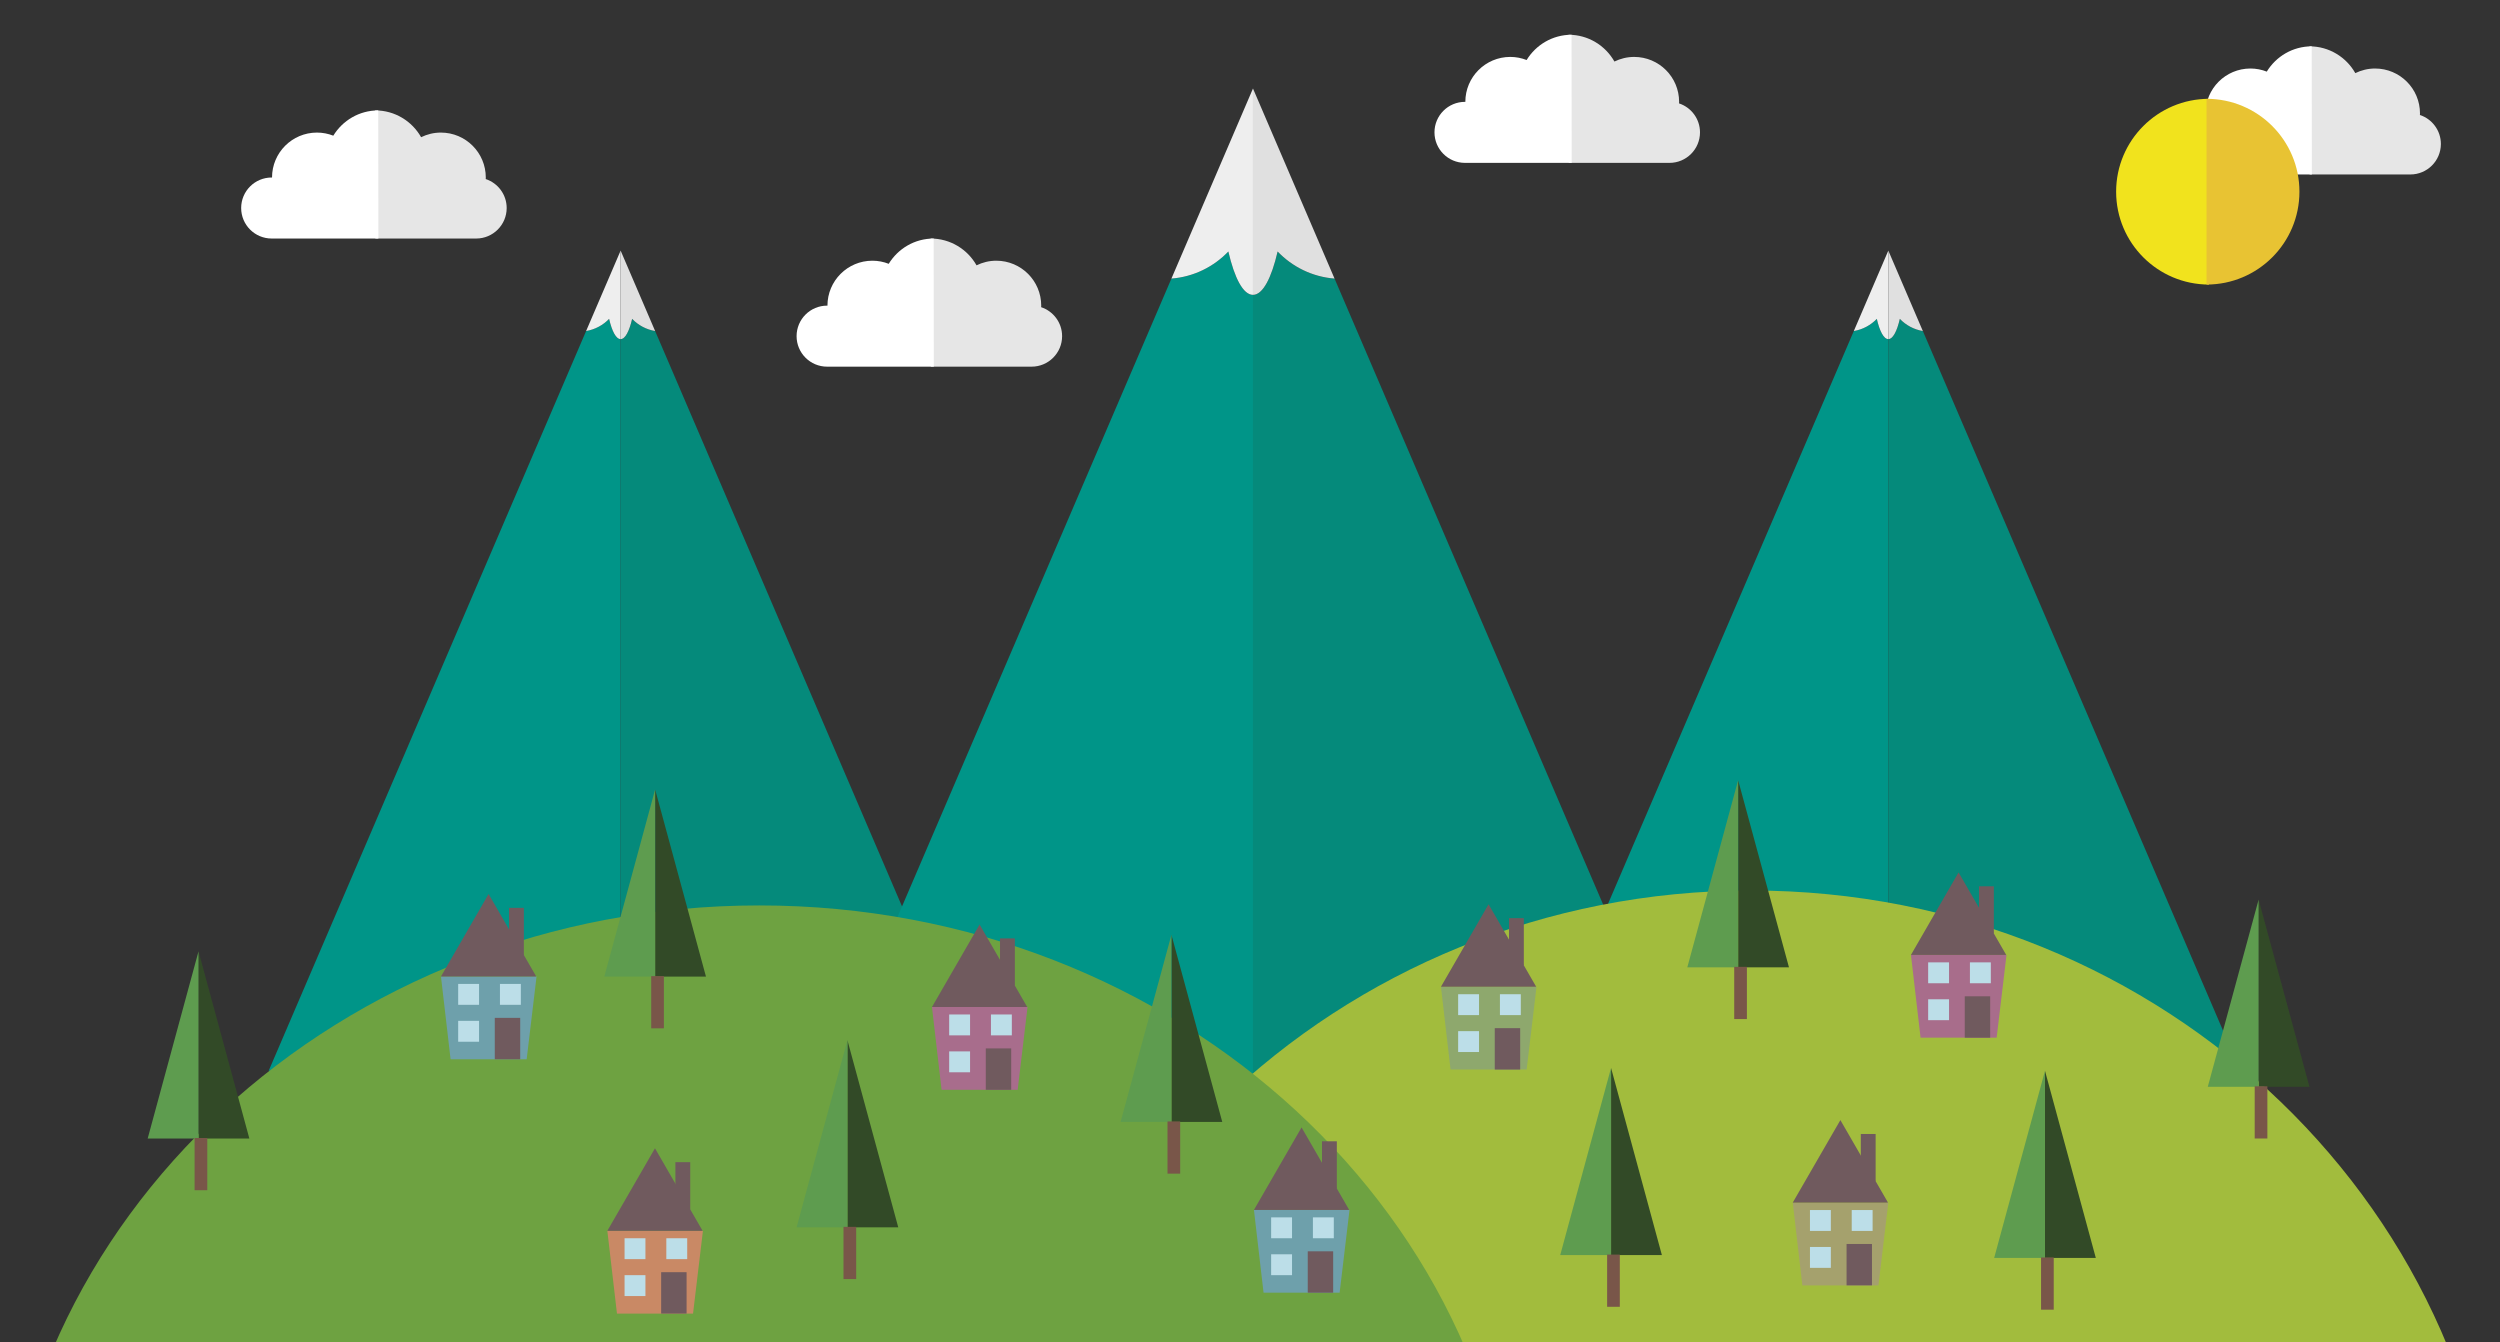 <?xml version="1.0" encoding="utf-8"?>
<!-- Generator: Adobe Illustrator 16.0.0, SVG Export Plug-In . SVG Version: 6.00 Build 0)  -->
<!DOCTYPE svg PUBLIC "-//W3C//DTD SVG 1.1//EN" "http://www.w3.org/Graphics/SVG/1.1/DTD/svg11.dtd">
<svg version="1.1" xmlns="http://www.w3.org/2000/svg" xmlns:xlink="http://www.w3.org/1999/xlink" x="0px" y="0px" width="838px"
	 height="450px" viewBox="0 0 838 450" enable-background="new 0 0 838 450" xml:space="preserve">
<rect x="0" y="0" width="838" height="450" fill="#333333" stroke="none"/>
<g id="Layer_4">
</g>
<g id="Layer_2">
	<g>
		<path fill="#009588" d="M204.174,106.881c-2.021,2.111-4.703,3.574-7.711,4.081L90.064,358.926h117.968V113.671
			C206.505,113.671,205.134,111.046,204.174,106.881z"/>
		<path fill="#058A7B" d="M219.601,110.961c-3.008-0.507-5.69-1.969-7.711-4.081c-0.959,4.165-2.331,6.791-3.858,6.791v245.254H326
			L219.601,110.961z"/>
		<path fill="#EEEEEE" d="M208.032,113.671V84l-11.569,26.961c3.008-0.507,5.69-1.969,7.711-4.081
			C205.134,111.046,206.505,113.671,208.032,113.671z"/>
		<path fill="#E0E0E0" d="M208.032,113.671c1.527,0,2.898-2.625,3.858-6.791c2.021,2.111,4.703,3.574,7.711,4.081L208.032,84
			V113.671z"/>
	</g>
	<g>
		<path fill="#058A7B" d="M447.338,93.383c-7.488-0.591-14.186-3.962-19.081-9.079c-2.055,8.913-4.988,14.532-8.257,14.532V398
			h158.046L447.338,93.383z"/>
		<path fill="#009588" d="M411.743,84.304c-4.896,5.116-11.592,8.488-19.081,9.079L261.955,398H420V98.835
			C416.731,98.835,413.797,93.217,411.743,84.304z"/>
		<path fill="#E0E0E0" d="M420,98.835c3.269,0,6.202-5.619,8.257-14.532c4.896,5.117,11.593,8.488,19.081,9.079L420,29.671V98.835z"
			/>
		<path fill="#EEEEEE" d="M420,98.835V29.671l-27.338,63.711c7.489-0.591,14.186-3.963,19.081-9.079
			C413.797,93.217,416.731,98.835,420,98.835z"/>
	</g>
	<path fill="#009588" d="M632.968,358.926V113.671c-1.527,0-2.898-2.625-3.858-6.791c-2.021,2.111-4.702,3.574-7.711,4.081
		L515,358.926"/>
	<path fill="#058A7B" d="M750.936,358.926L644.537,110.961c-3.009-0.507-5.69-1.969-7.711-4.081
		c-0.96,4.165-2.331,6.791-3.858,6.791v245.254"/>
	<path fill="#EEEEEE" d="M632.968,84l-11.569,26.961c3.009-0.507,5.69-1.969,7.711-4.081c0.96,4.165,2.331,6.791,3.858,6.791V84"/>
	<path fill="#E0E0E0" d="M632.968,84v29.671c1.527,0,2.898-2.625,3.858-6.791c2.021,2.111,4.702,3.574,7.711,4.081L632.968,84"/>
</g>
<g id="Layer_3">
</g>
<g id="Layer_1">
	<path id="whiteHill" fill="#A2BC3D" d="M336,540.323C336,406.771,448.372,298.5,587,298.5s251,108.271,251,241.823H587H336z"/>
	<path id="leftHill" fill="#6EA241" d="M0,538.5c0-129.79,113.94-235,254.5-235S509,408.71,509,538.5H254.5H0z"/>
	<g>
		<polygon fill="#6EA0AB" points="176.537,355.062 151.037,355.062 147.812,327.312 179.852,327.312 		"/>
		<polygon fill="#705A5E" points="147.812,327.312 163.777,299.659 179.743,327.312 		"/>
		<rect x="170.625" y="304.312" fill="#705A5E" width="4.973" height="15.82"/>
		<rect x="165.852" y="341.188" fill="#705A5E" width="8.52" height="13.875"/>
		<rect x="153.582" y="329.812" fill="#BCDEE8" width="7" height="7"/>
		<rect x="167.582" y="329.812" fill="#BCDEE8" width="7" height="7"/>
		<rect x="153.582" y="342.188" fill="#BCDEE8" width="7" height="7"/>
	</g>
	<g>
		<polygon fill="#A86D8C" points="341.12,365.302 315.62,365.302 312.395,337.552 344.435,337.552 		"/>
		<polygon fill="#705A5E" points="312.395,337.552 328.36,309.898 344.326,337.552 		"/>
		<rect x="335.208" y="314.552" fill="#705A5E" width="4.973" height="15.82"/>
		<rect x="330.435" y="351.427" fill="#705A5E" width="8.52" height="13.875"/>
		<rect x="318.165" y="340.052" fill="#BCDEE8" width="7" height="7"/>
		<rect x="332.165" y="340.052" fill="#BCDEE8" width="7" height="7"/>
		<rect x="318.165" y="352.427" fill="#BCDEE8" width="7" height="7"/>
	</g>
	<g>
		<polygon fill="#8EA86D" points="511.729,358.514 486.229,358.514 483.002,330.764 515.043,330.764 		"/>
		<polygon fill="#705A5E" points="483.002,330.764 498.969,303.11 514.934,330.764 		"/>
		<rect x="505.816" y="307.764" fill="#705A5E" width="4.973" height="15.82"/>
		<rect x="501.043" y="344.639" fill="#705A5E" width="8.52" height="13.875"/>
		<rect x="488.772" y="333.264" fill="#BCDEE8" width="7" height="7"/>
		<rect x="502.772" y="333.264" fill="#BCDEE8" width="7" height="7"/>
		<rect x="488.772" y="345.639" fill="#BCDEE8" width="7" height="7"/>
	</g>
	<g>
		<polygon fill="#A5A16D" points="629.653,430.859 604.153,430.859 600.928,403.109 632.968,403.109 		"/>
		<polygon fill="#705A5E" points="600.928,403.109 616.894,375.456 632.858,403.109 		"/>
		<rect x="623.741" y="380.109" fill="#705A5E" width="4.973" height="15.82"/>
		<rect x="618.968" y="416.984" fill="#705A5E" width="8.52" height="13.875"/>
		<rect x="606.698" y="405.609" fill="#BCDEE8" width="7" height="7"/>
		<rect x="620.698" y="405.609" fill="#BCDEE8" width="7" height="7"/>
		<rect x="606.698" y="417.984" fill="#BCDEE8" width="7" height="7"/>
	</g>
	<g>
		<polygon fill="#C98965" points="232.307,440.311 206.807,440.311 203.581,412.561 235.621,412.561 		"/>
		<polygon fill="#705A5E" points="203.581,412.561 219.547,384.907 235.512,412.561 		"/>
		<rect x="226.395" y="389.561" fill="#705A5E" width="4.973" height="15.82"/>
		<rect x="221.621" y="426.436" fill="#705A5E" width="8.52" height="13.875"/>
		<rect x="209.352" y="415.061" fill="#BCDEE8" width="7" height="7"/>
		<rect x="223.352" y="415.061" fill="#BCDEE8" width="7" height="7"/>
		<rect x="209.352" y="427.436" fill="#BCDEE8" width="7" height="7"/>
	</g>
	<g>
		<polygon fill="#A86D8B" points="669.274,347.835 643.774,347.835 640.549,320.085 672.589,320.085 		"/>
		<polygon fill="#705A5E" points="640.549,320.085 656.515,292.432 672.479,320.085 		"/>
		<rect x="663.362" y="297.085" fill="#705A5E" width="4.973" height="15.82"/>
		<rect x="658.589" y="333.96" fill="#705A5E" width="8.52" height="13.875"/>
		<rect x="646.319" y="322.585" fill="#BCDEE8" width="7" height="7"/>
		<rect x="660.319" y="322.585" fill="#BCDEE8" width="7" height="7"/>
		<rect x="646.319" y="334.96" fill="#BCDEE8" width="7" height="7"/>
	</g>
	<g>
		<polygon fill="#6EA0AB" points="449.043,433.312 423.543,433.312 420.318,405.562 452.357,405.562 		"/>
		<polygon fill="#705A5E" points="420.318,405.562 436.283,377.908 452.249,405.562 		"/>
		<rect x="443.131" y="382.562" fill="#705A5E" width="4.973" height="15.82"/>
		<rect x="438.357" y="419.437" fill="#705A5E" width="8.521" height="13.875"/>
		<rect x="426.088" y="408.062" fill="#BCDEE8" width="7" height="7"/>
		<rect x="440.088" y="408.062" fill="#BCDEE8" width="7" height="7"/>
		<rect x="426.088" y="420.437" fill="#BCDEE8" width="7" height="7"/>
	</g>
</g>
<g id="Layer_5">
	<g>
		<polygon fill="#324A27" points="66.544,381.627 66.544,318.887 83.584,381.627 		"/>
		<polyline fill="#5E9C4F" points="49.504,381.627 66.544,381.627 66.544,318.887 		"/>
		<rect x="65.23" y="381.465" fill="#795649" width="4.25" height="17.5"/>
	</g>
	<g>
		<polygon fill="#324A27" points="219.601,327.36 219.601,264.62 236.641,327.36 		"/>
		<polyline fill="#5E9C4F" points="202.561,327.36 219.601,327.36 219.601,264.62 		"/>
		<rect x="218.287" y="327.198" fill="#795649" width="4.25" height="17.5"/>
	</g>
	<g>
		<polygon fill="#324A27" points="392.663,376.068 392.663,313.328 409.702,376.068 		"/>
		<polyline fill="#5E9C4F" points="375.623,376.068 392.663,376.068 392.663,313.328 		"/>
		<rect x="391.348" y="375.906" fill="#795649" width="4.25" height="17.5"/>
	</g>
	<g>
		<polygon fill="#324A27" points="757.088,364.289 757.088,301.549 774.127,364.289 		"/>
		<polyline fill="#5E9C4F" points="740.047,364.289 757.088,364.289 757.088,301.549 		"/>
		<rect x="755.773" y="364.127" fill="#795649" width="4.25" height="17.5"/>
	</g>
	<g>
		<polygon fill="#324A27" points="685.478,421.666 685.478,358.926 702.519,421.666 		"/>
		<polyline fill="#5E9C4F" points="668.438,421.666 685.478,421.666 685.478,358.926 		"/>
		<rect x="684.163" y="421.504" fill="#795649" width="4.25" height="17.5"/>
	</g>
	<g>
		<polygon fill="#324A27" points="582.625,324.25 582.625,261.51 599.664,324.25 		"/>
		<polyline fill="#5E9C4F" points="565.584,324.25 582.625,324.25 582.625,261.51 		"/>
		<rect x="581.311" y="324.088" fill="#795649" width="4.25" height="17.5"/>
	</g>
	<g>
		<polygon fill="#324A27" points="284.056,411.402 284.056,348.662 301.096,411.402 		"/>
		<polyline fill="#5E9C4F" points="267.016,411.402 284.056,411.402 284.056,348.662 		"/>
		<rect x="282.742" y="411.24" fill="#795649" width="4.25" height="17.5"/>
	</g>
	<g>
		<polygon fill="#324A27" points="540.025,420.701 540.025,357.961 557.064,420.701 		"/>
		<polyline fill="#5E9C4F" points="522.984,420.701 540.025,420.701 540.025,357.961 		"/>
		<rect x="538.711" y="420.539" fill="#795649" width="4.25" height="17.5"/>
	</g>
</g>
<g id="Layer_6">
	<path fill="#E6E6E6" d="M774.178,58.481h33.775c5.648,0,10.228-4.579,10.228-10.227c0-4.529-2.947-8.364-7.026-9.709
		c0.006-0.174,0.026-0.343,0.026-0.519c0-8.318-6.743-15.061-15.062-15.061c-2.379,0-4.62,0.566-6.62,1.548
		c-3.032-5.358-8.774-8.982-15.371-8.982"/>
	<path fill="#FFFFFF" d="M774.885,15.532c-6.385,0-11.962,3.4-15.063,8.476c-1.699-0.665-3.543-1.042-5.479-1.042
		c-8.317,0-15.061,6.743-15.061,15.061h-0.117c-5.648,0-10.228,4.579-10.228,10.228c0,5.648,4.579,10.227,10.228,10.227h35.77"/>
	<path fill="#F1E31D" d="M740.458,95.385c-17.193,0-31.132-13.938-31.132-31.132s13.938-31.132,31.132-31.132"/>
	<path fill="#E8C333" d="M739.638,33.121c17.193,0,31.132,13.938,31.132,31.132s-13.938,31.132-31.132,31.132"/>
	<path fill="#E6E6E6" d="M125.834,79.956h33.776c5.648,0,10.227-4.579,10.227-10.227c0-4.529-2.947-8.364-7.026-9.709
		c0.005-0.174,0.026-0.343,0.026-0.519c0-8.318-6.743-15.061-15.062-15.061c-2.378,0-4.62,0.566-6.62,1.548
		c-3.033-5.358-8.774-8.982-15.371-8.982"/>
	<path fill="#FFFFFF" d="M126.785,37.006c-6.385,0-11.961,3.4-15.063,8.476c-1.7-0.665-3.543-1.042-5.478-1.042
		c-8.318,0-15.061,6.743-15.061,15.061h-0.118c-5.648,0-10.227,4.579-10.227,10.228c0,5.648,4.579,10.227,10.227,10.227h35.77"/>
	<path fill="#E6E6E6" d="M312.013,122.905h33.776c5.648,0,10.227-4.579,10.227-10.227c0-4.529-2.947-8.364-7.026-9.709
		c0.005-0.174,0.026-0.343,0.026-0.519c0-8.318-6.743-15.061-15.062-15.061c-2.378,0-4.62,0.566-6.62,1.548
		c-3.033-5.358-8.774-8.982-15.371-8.982"/>
	<path fill="#FFFFFF" d="M312.963,79.956c-6.385,0-11.961,3.4-15.063,8.476c-1.7-0.665-3.543-1.042-5.478-1.042
		c-8.318,0-15.061,6.743-15.061,15.061h-0.118c-5.648,0-10.227,4.579-10.227,10.228c0,5.648,4.579,10.227,10.227,10.227h35.77"/>
	<path fill="#E6E6E6" d="M525.834,54.596h33.777c5.648,0,10.227-4.579,10.227-10.227c0-4.529-2.947-8.364-7.025-9.709
		c0.005-0.174,0.025-0.343,0.025-0.519c0-8.318-6.742-15.061-15.062-15.061c-2.378,0-4.62,0.566-6.62,1.548
		c-3.033-5.358-8.774-8.982-15.371-8.982"/>
	<path fill="#FFFFFF" d="M526.785,11.646c-6.385,0-11.961,3.4-15.063,8.476c-1.7-0.665-3.543-1.042-5.478-1.042
		c-8.318,0-15.062,6.743-15.062,15.061h-0.118c-5.648,0-10.227,4.579-10.227,10.228c0,5.648,4.578,10.227,10.227,10.227h35.77"/>
</g>
</svg>
